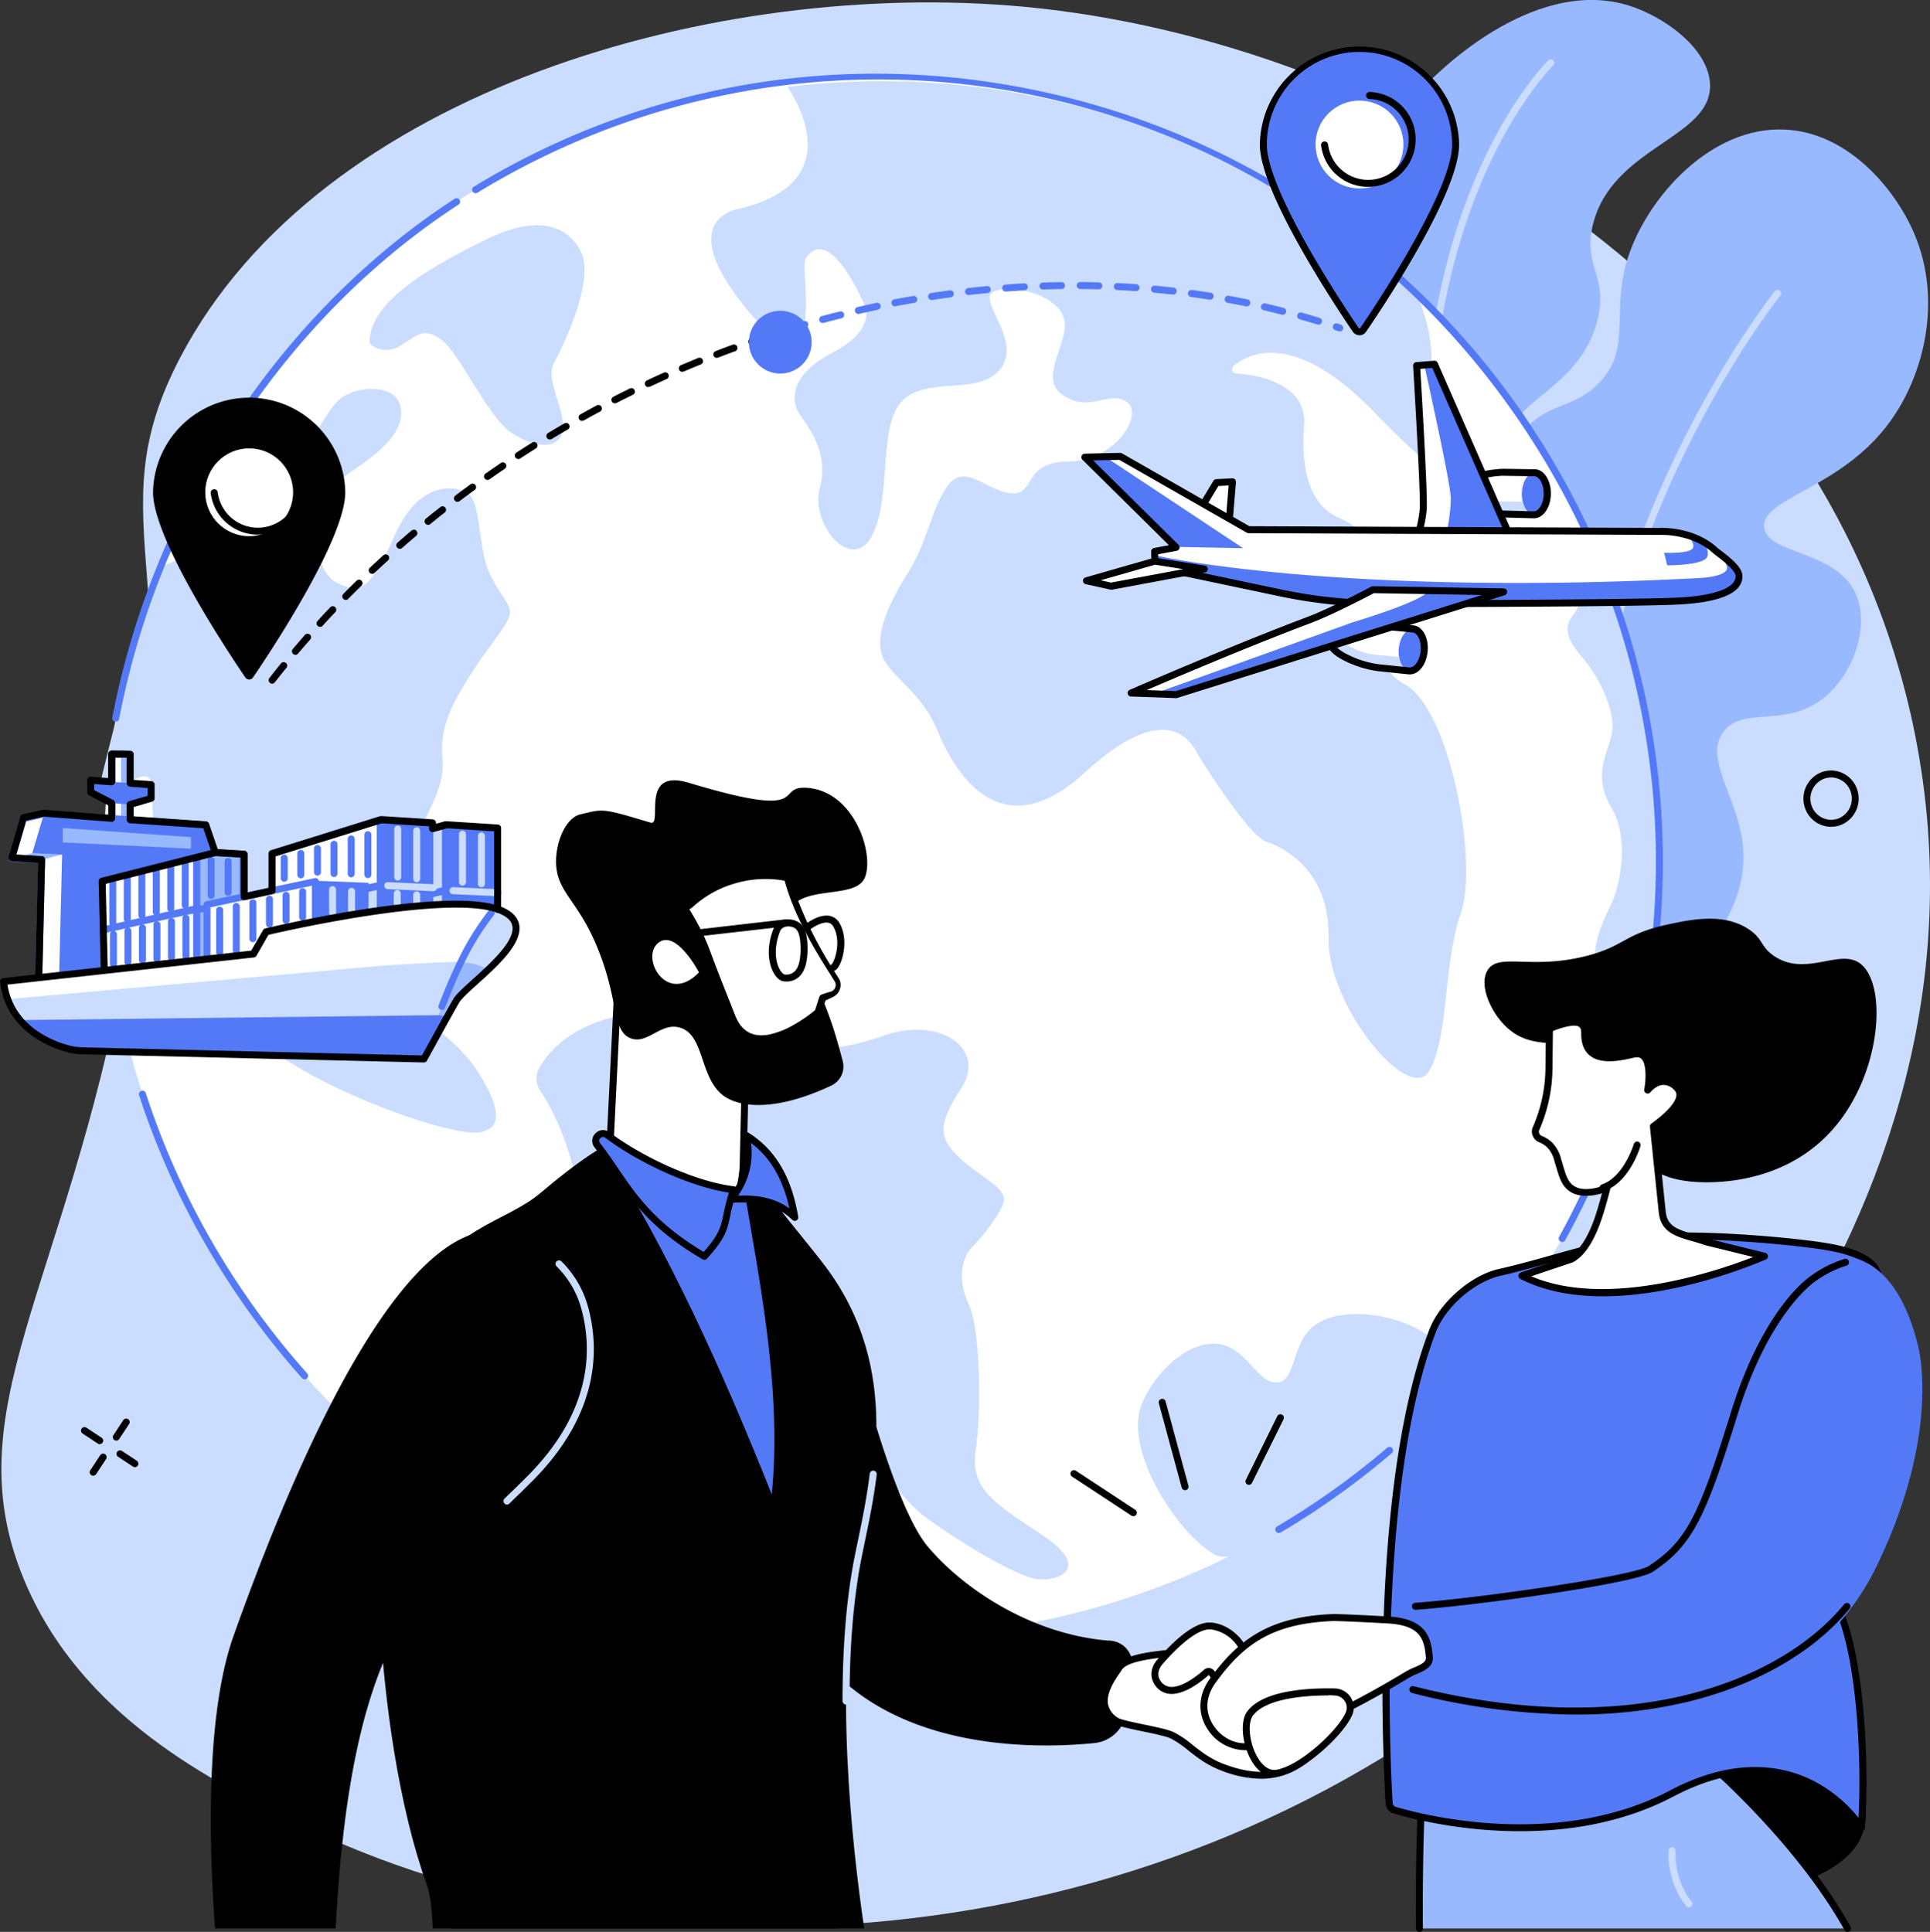 <svg xmlns="http://www.w3.org/2000/svg" viewBox="0 0 829.81 830.77"><rect x="0" y="0" width="829.81" height="830.77" fill="#333333" stroke="none"/><defs><style>.cls-1{fill:#caddff;}.cls-2{fill:#99b9ff;}.cls-3{fill:#fff;}.cls-4{fill:#5479f7;}</style></defs><g id="Layer_2" data-name="Layer 2"><g id="Illustration"><g id="Collaborative_logistics" data-name="Collaborative logistics"><path class="cls-1" d="M10.2,679c24.45,59.26,81.54,87.32,118,105.25C272.06,854.9,490.51,846.74,647.7,718c36.78-30.12,218.08-187.91,175.75-401.73C786,127.28,598.19,17.54,440,2.88,309-9.26,138,38.35,77.54,153.62c-38,72.48,7.71,95.53-23.31,259.8C27.39,555.6-19.71,606.48,10.2,679Z"/><path d="M50,619.49a1.53,1.53,0,0,1-.82-.24,1.5,1.5,0,0,1-.43-2.08L53,610.69a1.5,1.5,0,0,1,2.51,1.65l-4.28,6.48A1.47,1.47,0,0,1,50,619.49Z"/><path d="M40.06,634.58a1.46,1.46,0,0,1-.82-.25,1.51,1.51,0,0,1-.43-2.08l4.27-6.47a1.5,1.5,0,1,1,2.51,1.65l-4.27,6.48A1.52,1.52,0,0,1,40.06,634.58Z"/><path d="M42.87,621a1.49,1.49,0,0,1-.83-.25l-6.47-4.27a1.5,1.5,0,1,1,1.65-2.5l6.47,4.27a1.48,1.48,0,0,1,.43,2.07A1.5,1.5,0,0,1,42.87,621Z"/><path d="M58,630.91a1.46,1.46,0,0,1-.82-.25l-6.48-4.27a1.5,1.5,0,0,1,1.65-2.5l6.48,4.27a1.5,1.5,0,0,1-.83,2.75Z"/><path d="M787.3,355.54a11.88,11.88,0,0,1-10.9-7.24,12.21,12.21,0,0,1,6.09-15.94,11.58,11.58,0,0,1,9-.23,11.88,11.88,0,0,1,6.65,6.44,12.21,12.21,0,0,1-6.09,15.94A11.63,11.63,0,0,1,787.3,355.54Zm-3.58-20.44a9.19,9.19,0,0,0-4.56,12,8.88,8.88,0,0,0,5,4.83,8.66,8.66,0,0,0,6.72-.17,9.19,9.19,0,0,0,4.57-12,8.93,8.93,0,0,0-5-4.84A8.64,8.64,0,0,0,783.72,335.1Z"/><path class="cls-2" d="M696.21,442.3c-7.67-7-58.38-54.22-64.74-93.5-.88-5.47-2.25-14,1.49-23.13,7.48-18.33,25.65-15.56,32-29.37,8.36-18.22-18.75-32.83-19.69-72.94-.23-9.61-.58-24.59,8.93-36.94,10.61-13.79,22.58-10.11,33.79-22.24,14-15.12,4.1-30.31,12.31-54.48,8.64-25.45,35.41-55.21,66.68-54,27.26,1,47.6,25.15,55.93,44.45,12.3,28.52,4.52,60.7-10.24,81.1-21.2,29.32-55.71,32.78-54.13,45.6,1.48,11.94,31.46,9.45,39.61,29.12,5.7,13.74-1.27,33.4-13.32,43.57-16.7,14.1-35.66,3.65-44,15.36-8.74,12.28,8.06,29.45,8.77,52.24C750.21,385.9,740,411.21,696.21,442.3Z"/><path class="cls-1" d="M691.84,436.74a1.51,1.51,0,0,1-1.45-1.12c-9.8-38-12.07-78-6.75-118.81,4.26-32.64,13.35-65.9,27-98.86,23.27-56.1,52.19-92.39,52.48-92.75a1.5,1.5,0,1,1,2.34,1.88c-.29.36-29,36.37-52.09,92.11-21.29,51.36-42.07,130.48-20.09,215.68a1.51,1.51,0,0,1-1.08,1.83A1.64,1.64,0,0,1,691.84,436.74Z"/><path class="cls-2" d="M675.5,443.6c-82.2-82.93-93.21-128.75-85.52-156,2.3-8.12,8.91-24.12,7.84-47-1.37-29.71-14.31-42.16-21.83-64.36-14.72-43.44.68-96.34,27.65-129.34,18.83-23,59.42-56.11,96.61-44.53,15.73,4.89,35.09,19.08,35,34.73C735.1,59.5,693,63.44,684.88,96.58c-4.42,18.08,6.77,22.08,1.92,41.24-7.65,30.19-39,34.32-38.22,53.36.75,18.44,30.64,19.28,35,41.63,5,25.5-28.91,42.26-21.56,65.86,4.38,14.05,17.3,11,24.11,26.66,8.28,19.06-6.33,34-11.69,69.1C671.46,414.12,673.5,430.89,675.5,443.6Z"/><path class="cls-1" d="M670.44,435.32a1.49,1.49,0,0,1-1.35-.86A615.24,615.24,0,0,1,623,295.05c-8.47-41.84-12.08-82.5-10.42-117.57,2.53-53.9,16.79-92.18,28.31-114.81C653.42,38.09,665.19,26.44,665.68,26a1.5,1.5,0,0,1,2.1,2.15c-.12.11-12,11.87-24.28,36.07-11.35,22.34-25.41,60.16-27.92,113.44C611.94,255,633,350.51,671.8,433.18a1.51,1.51,0,0,1-.72,2A1.61,1.61,0,0,1,670.44,435.32Z"/><ellipse class="cls-3" cx="379.09" cy="368.48" rx="333.6" ry="335.86" transform="translate(-139.48 265.65) rotate(-32.97)"/><path class="cls-1" d="M158.88,146.81c0,2.45,7.08,5.94,13.87,1.53s9.46-7.75,17.1-2.17,20,33.24,29.85,39.8,20.38,7.84,22.15-.6-7.68-21.76-3.67-29.22,17.8-35.86,11.53-48-19.75-15.55-41.06-5S159.24,128.75,158.88,146.81Z"/><path class="cls-1" d="M232.12,458.8a9.46,9.46,0,0,0,.2,10.37c6.66,9.27,18.1,35.72,14.58,48.82-4.48,16.68,10.82,31.58,15.23,38.74,8.95,14.55,14.62,19.92,36.17,15.67s28.49-8.2,38.63,4.67,46.42,64.47,60.37,74.87S436.44,677.6,445.47,679s24.19-4.34,3.37-18.39-31.8-19.89-29.33-36.89,2-52.37-3-62.89-3-19.91,1.3-24.34,12.88-14.84,13.83-20.31S420,505.14,412.52,497.82s-10.78-12.46.61-29.57-8.78-31.58-33.65-22.75-45.19,6.63-49.69-5.85-20.86-.24-34.32,1.2-18.39-6.82-32.16-3.35C244.69,442.2,236,452.21,232.12,458.8Z"/><path class="cls-1" d="M575.18,222.44c-9.45-4.11-16.26-15.92-14.46-39.28,1.42-18.35-20-21.89-29.24-22.57a1.88,1.88,0,0,1-1-3.33c7.12-5.86,26.63-14.83,60.39,20,43.66,45.09,36.14,24.36,37.62,14.86S612.59,178,615.11,159.83c1.59-11.42-2.12-24.19-6.13-34A336.09,336.09,0,0,0,338.57,37.37c5.94,8.92,24.12,41.66-20.73,52.39,0,0-29.69,3.89,4.13,44.27s21.92-18.49,24.34-22.62,10.4-12.72,25.31,19.43c0,0,6,10.6-13.64,20.8S340.58,173.17,343.7,178s13.09,16.26,8.79,31.85S366.38,246.92,375,230.2s2.23-47.53,13.21-58.07,32.83-1.66,42-13.61-9.42-28.89-3.45-32.76,26.29,0,30.35,10.19-11.72,26.38.07,34.09,19.6-2.46,27.26,2.81-4.79,25.3-25,25.58-14,15-25,13.68-19.84-13.59-27.26-2.81-7.93,23.07-17.16,37.59-14.91,29.31-9.45,37.72,16.08,14.32,22.26,29.09,25.39,53.52,63.68,18.44,47.34-9.37,48.9-7,21.23,34,28.91,36.73,27.37,12.12,26.89,41.45,34.52,71.51,43.15,57.37,6-45.7,13.69-67.78-4.7-88.28-24.17-98.7-6.57-37.56-10.6-50.32S584.63,226.55,575.18,222.44Z"/><path class="cls-1" d="M43.48,335.14c6.74,9.84,21.66-10.29,21.86,4.09.59,43.37,11.2,58.37,29.31,90.38s96,58.63,110.33,57.44,7.17-15.82.14-26.66-20-20.89-34.4-29.38-19.57-16.48-21-22.83,4.95-12.93,13.28-11,23.31-1.36,27-8.32c4.54-8.55-8.24-22.19-9.06-28.94s10.71-19.11,9.31-33.6,5-25.13,12.94-37.57,16.46-21.21,16.11-25.84-8-11-10.81-22.16-2.32-26.86-8.41-29.39-20.28-3.87-30.39,18.9-14.49,25.6-25,20.29-14.35-34.45,7.54-48.65S174,178,171.29,172.44s-13.28-6.78-21.53-3.05-6.9,8.53-30.77,40.22c-15.93,21.15-38.1,29.46-49.32,33.86C61.67,262.26,48.15,315.62,43.48,335.14Z"/><path class="cls-1" d="M678.7,246.26c-4.84,1.79,2.85,11.59-1.56,17.14s-4.92,9.91,3.24,19.4,14.71,24.73,12.44,33.6-7.79,17.82,0,30.9,4,33-.24,41.82-10.79,22.46-3.74,33.34c4.55,7,10.17,16.08,16.26,21.91a336,336,0,0,0-10.86-185.78C688.63,252.32,681.47,245.23,678.7,246.26Z"/><path class="cls-4" d="M671.64,534.08a1.46,1.46,0,0,1-.72-.19,1.5,1.5,0,0,1-.59-2c59.74-108.14,54.91-240-12.63-344.1C558.56,34.9,359.85-11.19,205.34,82.81a1.5,1.5,0,1,1-1.55-2.56C278.52,34.78,366.85,20.63,452.52,40.4a336.73,336.73,0,0,1,207.7,145.72c68.14,105,73,238.07,12.74,347.18A1.51,1.51,0,0,1,671.64,534.08Z"/><path class="cls-4" d="M74.11,233.35a1.5,1.5,0,0,1-1.37-2.12c27-60.18,70.62-111.95,122.76-145.77A1.5,1.5,0,1,1,197.13,88c-51.66,33.51-94.86,84.83-121.66,144.49A1.49,1.49,0,0,1,74.11,233.35Z"/><path class="cls-4" d="M49.75,310.31a1.33,1.33,0,0,1-.28,0,1.49,1.49,0,0,1-1.19-1.76,349.24,349.24,0,0,1,24.46-77.29,1.5,1.5,0,0,1,2.73,1.23,346.44,346.44,0,0,0-24.25,76.63A1.49,1.49,0,0,1,49.75,310.31Z"/><path class="cls-1" d="M522.15,668.47c-15.88-9.08-39.47-45-31.14-65,5.65-13.55,20.16-27.32,33-25.5,12.6,1.79,16.69,17.61,25.5,16.5,7.76-1,5.69-16.37,15-24,14.59-12,52.21-2.58,57,13.5,1.62,5.43,2.51,14-3.17,20.54-20.85,23.92-45.52,46.59-73.52,59.25C538.78,666.53,527.47,671.52,522.15,668.47Z"/><path class="cls-4" d="M131,593.15a1.51,1.51,0,0,1-1.12-.5A343.55,343.55,0,0,1,98,550.85,340.07,340.07,0,0,1,59.81,471a1.5,1.5,0,0,1,2.86-.93,337.2,337.2,0,0,0,37.8,79.14,341.15,341.15,0,0,0,31.64,41.43,1.51,1.51,0,0,1-.12,2.12A1.54,1.54,0,0,1,131,593.15Z"/><path class="cls-4" d="M549.82,659.21a1.5,1.5,0,0,1-.76-2.79c4-2.38,8.06-4.87,12-7.43a332.21,332.21,0,0,0,35.37-26.42,1.5,1.5,0,0,1,2,2.28,338.37,338.37,0,0,1-35.7,26.66c-4,2.58-8,5.1-12.1,7.49A1.41,1.41,0,0,1,549.82,659.21Z"/><polygon class="cls-3" points="55.85 359.99 48.21 359.99 48.21 324.24 55.85 324.36 55.85 359.99"/><polygon class="cls-2" points="55.85 359.99 52.03 359.99 52.03 324.24 55.85 324.36 55.85 359.99"/><path class="cls-4" d="M55.85,361.49H48.21a1.5,1.5,0,0,1-1.5-1.5V324.24a1.49,1.49,0,0,1,.45-1.07,1.46,1.46,0,0,1,1.07-.43l7.65.12a1.5,1.5,0,0,1,1.47,1.5V360A1.5,1.5,0,0,1,55.85,361.49Zm-6.14-3h4.64V325.84l-4.64-.08Z"/><polygon class="cls-4" points="64.9 343.29 55.85 345.93 48.21 345.37 39.16 340.7 39.16 335.54 64.9 337.42 64.9 343.29"/><polygon class="cls-3" points="10.12 352.05 18.91 349.9 75.74 353.86 82.1 372.61 71.22 372.1 71.2 418.63 16.6 423.28 17.91 369.64 5.08 369.04 10.12 352.05"/><polygon class="cls-2" points="17.93 369.76 26.72 367.38 13.87 366.89 5.08 369.04 17.93 369.76"/><polygon class="cls-4" points="18.91 349.9 88.28 354.71 93.68 370.64 82.81 370.13 82.78 416.66 25.39 421.13 26.7 367.49 13.87 366.89 18.91 349.9"/><polygon class="cls-2" points="27.01 356.06 82.1 359.99 82.1 364.94 26.94 362.26 27.01 356.06"/><path class="cls-4" d="M16.6,424.78a1.52,1.52,0,0,1-1-.41,1.5,1.5,0,0,1-.47-1.13l1.28-52.17L5,370.54a1.54,1.54,0,0,1-1.15-.63,1.51,1.51,0,0,1-.22-1.3l5-17a1.48,1.48,0,0,1,1.08-1l8.79-2.15a1.41,1.41,0,0,1,.46,0l69.37,4.8a1.54,1.54,0,0,1,1.32,1l5.4,15.93a1.49,1.49,0,0,1-1.49,2l-9.31-.43,0,45a1.5,1.5,0,0,1-1.38,1.5L72.66,419a1.49,1.49,0,0,1-1.33,1.17l-54.61,4.65ZM7.06,367.63l10.92.51a1.5,1.5,0,0,1,1.43,1.54l-1.27,52,51.59-4.39a1.5,1.5,0,0,1,1.35-1.18l10.2-.8,0-45.14a1.48,1.48,0,0,1,.47-1.08,1.44,1.44,0,0,1,1.11-.41l8.67.4-4.37-12.9L19,351.42l-7.72,1.89Z"/><polygon class="cls-1" points="144.89 393 191.51 383.08 191.51 411.23 144.89 417.13 144.89 393"/><path class="cls-4" d="M144.89,418.63a1.53,1.53,0,0,1-1-.38,1.49,1.49,0,0,1-.51-1.12V393a1.49,1.49,0,0,1,1.19-1.46l46.62-9.92a1.5,1.5,0,0,1,1.81,1.46v28.15a1.5,1.5,0,0,1-1.31,1.49l-46.62,5.89Zm1.5-24.41v21.2L190,409.91v-25Z"/><polygon class="cls-4" points="191.51 382.79 191.51 411.29 214.33 411.51 214.33 383.68 191.51 382.79"/><polygon class="cls-1" points="144.89 369.28 191.51 354.65 191.51 382.8 144.89 393.41 144.89 369.28"/><path class="cls-4" d="M144.89,394.91a1.53,1.53,0,0,1-.93-.33,1.51,1.51,0,0,1-.57-1.17V369.28a1.51,1.51,0,0,1,1.06-1.43l46.61-14.63a1.51,1.51,0,0,1,1.95,1.43V382.8a1.51,1.51,0,0,1-1.17,1.47l-46.61,10.6A1.86,1.86,0,0,1,144.89,394.91Zm1.5-24.52v21.14L190,381.61V356.7Z"/><polygon class="cls-4" points="191.51 354.66 191.51 382.86 214.33 383.9 214.33 356.06 191.51 354.66"/><path class="cls-1" d="M214.33,385.4h-.07l-19.55-.89a1.5,1.5,0,0,1,.14-3l19.54.89a1.5,1.5,0,0,1-.06,3Z"/><path class="cls-1" d="M207,381.55a1.5,1.5,0,0,1-1.5-1.5v-20.6a1.5,1.5,0,0,1,3,0v20.6A1.5,1.5,0,0,1,207,381.55Z"/><path class="cls-1" d="M198.85,380.83a1.5,1.5,0,0,1-1.5-1.5V358.72a1.5,1.5,0,0,1,3,0v20.61A1.5,1.5,0,0,1,198.85,380.83Z"/><polygon class="cls-1" points="116.89 390.84 163.5 380.92 163.5 409.07 116.89 414.97 116.89 390.84"/><path class="cls-4" d="M116.89,416.47a1.54,1.54,0,0,1-1-.38,1.49,1.49,0,0,1-.5-1.12V390.84a1.49,1.49,0,0,1,1.18-1.46l46.62-9.92a1.49,1.49,0,0,1,1.81,1.46v28.15a1.5,1.5,0,0,1-1.31,1.49l-46.61,5.89Zm1.5-24.41v21.2L162,407.75v-25Z"/><polygon class="cls-4" points="163.5 380.63 163.5 409.13 186.32 409.35 186.32 381.52 163.5 380.63"/><path class="cls-1" d="M170.8,390.05a1.5,1.5,0,0,1-1.5-1.5v-4.33a1.5,1.5,0,0,1,3,0v4.33A1.5,1.5,0,0,1,170.8,390.05Z"/><path class="cls-1" d="M179.17,389.17a1.5,1.5,0,0,1-1.5-1.5v-2.86a1.5,1.5,0,0,1,3,0v2.86A1.5,1.5,0,0,1,179.17,389.17Z"/><polygon class="cls-3" points="116.89 367.13 163.5 352.5 163.5 380.64 116.89 391.25 116.89 367.13"/><path class="cls-4" d="M116.89,392.75a1.54,1.54,0,0,1-.94-.33,1.48,1.48,0,0,1-.56-1.17V367.12a1.5,1.5,0,0,1,1-1.43l46.61-14.63A1.51,1.51,0,0,1,165,352.5v28.14a1.51,1.51,0,0,1-1.16,1.47l-46.62,10.6A1.24,1.24,0,0,1,116.89,392.75Zm1.5-24.52v21.14L162,379.45V354.54Z"/><path class="cls-4" d="M122.21,379.18a1.5,1.5,0,0,1-1.5-1.5V369a1.5,1.5,0,0,1,3,0v8.66A1.5,1.5,0,0,1,122.21,379.18Z"/><path class="cls-4" d="M129.34,377.7a1.5,1.5,0,0,1-1.5-1.5V367a1.5,1.5,0,0,1,3,0v9.25A1.5,1.5,0,0,1,129.34,377.7Z"/><path class="cls-4" d="M136.48,376.53A1.5,1.5,0,0,1,135,375V364.89a1.5,1.5,0,0,1,3,0V375A1.5,1.5,0,0,1,136.48,376.53Z"/><path class="cls-4" d="M143.61,377.15a1.5,1.5,0,0,1-1.5-1.5V363.06a1.5,1.5,0,0,1,3,0v12.59A1.5,1.5,0,0,1,143.61,377.15Z"/><path class="cls-4" d="M151,377.26a1.5,1.5,0,0,1-1.5-1.5v-15a1.5,1.5,0,0,1,3,0v15A1.5,1.5,0,0,1,151,377.26Z"/><path class="cls-4" d="M158.17,377.6a1.5,1.5,0,0,1-1.5-1.5V358.92a1.5,1.5,0,0,1,3,0V376.1A1.5,1.5,0,0,1,158.17,377.6Z"/><polygon class="cls-4" points="163.5 352.5 163.5 380.7 186.32 381.74 186.32 353.9 163.5 352.5"/><path class="cls-1" d="M186.32,383.24h-.07l-19.6-.89a1.51,1.51,0,0,1-1.43-1.57,1.49,1.49,0,0,1,1.57-1.43l19.6.89a1.5,1.5,0,0,1-.07,3Z"/><path class="cls-1" d="M179.17,379.37a1.5,1.5,0,0,1-1.5-1.5V357.26a1.5,1.5,0,0,1,3,0v20.61A1.5,1.5,0,0,1,179.17,379.37Z"/><path class="cls-1" d="M171,378.64a1.5,1.5,0,0,1-1.5-1.5V356.53a1.5,1.5,0,0,1,3,0v20.61A1.5,1.5,0,0,1,171,378.64Z"/><polygon class="cls-3" points="43.91 399.62 84.62 390.95 84.62 415.54 43.91 420.69 43.91 399.62"/><path class="cls-4" d="M43.91,422.19a1.51,1.51,0,0,1-1-.38,1.49,1.49,0,0,1-.51-1.12V399.62a1.51,1.51,0,0,1,1.19-1.47l40.71-8.66A1.49,1.49,0,0,1,86.12,391v24.59A1.49,1.49,0,0,1,84.81,417L44.1,422.17Zm1.5-21.36V419l37.71-4.77v-21.4Z"/><path class="cls-4" d="M48.78,416.14a1.5,1.5,0,0,1-1.5-1.5V401.77a1.5,1.5,0,0,1,3,0v12.87A1.5,1.5,0,0,1,48.78,416.14Z"/><path class="cls-4" d="M55,415.16a1.5,1.5,0,0,1-1.5-1.5V400.35a1.5,1.5,0,0,1,3,0v13.31A1.5,1.5,0,0,1,55,415.16Z"/><path class="cls-4" d="M61.24,414.3a1.5,1.5,0,0,1-1.5-1.5V399a1.5,1.5,0,0,1,3,0v13.8A1.5,1.5,0,0,1,61.24,414.3Z"/><path class="cls-4" d="M67.47,413.78a1.5,1.5,0,0,1-1.5-1.5V397.62a1.5,1.5,0,0,1,3,0v14.66A1.5,1.5,0,0,1,67.47,413.78Z"/><path class="cls-4" d="M73.71,413.19a1.5,1.5,0,0,1-1.5-1.5V396.24a1.5,1.5,0,0,1,3,0v15.45A1.5,1.5,0,0,1,73.71,413.19Z"/><path class="cls-4" d="M79.93,412.6a1.5,1.5,0,0,1-1.5-1.5V394.85a1.5,1.5,0,0,1,3,0V411.1A1.5,1.5,0,0,1,79.93,412.6Z"/><polygon class="cls-2" points="84.62 390.66 84.62 415.59 104.55 415.78 104.55 391.18 84.62 390.66"/><path class="cls-4" d="M104.55,417.28h0l-19.93-.19a1.51,1.51,0,0,1-1.49-1.5V390.66a1.52,1.52,0,0,1,.46-1.08,1.5,1.5,0,0,1,1.08-.42l19.93.52a1.5,1.5,0,0,1,1.46,1.5v24.6a1.49,1.49,0,0,1-1.5,1.5ZM86.12,414.1l16.93.17V392.64l-16.93-.44Z"/><polygon class="cls-3" points="43.91 378.9 84.62 366.13 84.62 390.71 43.91 399.97 43.91 378.9"/><path class="cls-4" d="M43.91,401.47a1.48,1.48,0,0,1-.94-.33,1.5,1.5,0,0,1-.56-1.17V378.9a1.51,1.51,0,0,1,1.05-1.43l40.72-12.78a1.5,1.5,0,0,1,1.94,1.43v24.59A1.49,1.49,0,0,1,85,392.17l-40.72,9.26A1.24,1.24,0,0,1,43.91,401.47ZM45.41,380v18.09l37.71-8.58V368.17Z"/><path class="cls-4" d="M48.49,398.24a1.5,1.5,0,0,1-1.5-1.5V379.68a1.5,1.5,0,0,1,3,0v17.06A1.5,1.5,0,0,1,48.49,398.24Z"/><path class="cls-4" d="M54.72,396.69a1.5,1.5,0,0,1-1.5-1.5V377.88a1.5,1.5,0,0,1,3,0v17.31A1.5,1.5,0,0,1,54.72,396.69Z"/><path class="cls-4" d="M61,395.16a1.5,1.5,0,0,1-1.5-1.5V376.07a1.5,1.5,0,0,1,3,0v17.59A1.5,1.5,0,0,1,61,395.16Z"/><path class="cls-4" d="M67.18,393.65a1.5,1.5,0,0,1-1.5-1.5V374.47a1.5,1.5,0,0,1,3,0v17.68A1.5,1.5,0,0,1,67.18,393.65Z"/><path class="cls-4" d="M73.41,392.2a1.5,1.5,0,0,1-1.5-1.5V372.45a1.5,1.5,0,0,1,3,0V390.7A1.5,1.5,0,0,1,73.41,392.2Z"/><path class="cls-4" d="M79.64,390.7a1.5,1.5,0,0,1-1.5-1.5V370.86a1.5,1.5,0,0,1,3,0V389.2A1.5,1.5,0,0,1,79.64,390.7Z"/><polygon class="cls-2" points="84.62 366.13 84.62 390.76 104.55 391.67 104.55 367.36 84.62 366.13"/><path class="cls-4" d="M104.55,393.17h-.07l-19.92-.9a1.51,1.51,0,0,1-1.44-1.5V366.13a1.53,1.53,0,0,1,.48-1.1,1.47,1.47,0,0,1,1.12-.4l19.92,1.23a1.5,1.5,0,0,1,1.41,1.5v24.31a1.5,1.5,0,0,1-1.5,1.5Zm-18.43-3.84,16.93.77V368.77l-16.93-1Z"/><path class="cls-4" d="M90.79,386.54a1.5,1.5,0,0,1-1.5-1.5V370a1.5,1.5,0,0,1,3,0V385A1.5,1.5,0,0,1,90.79,386.54Z"/><path class="cls-4" d="M98.08,385.26a1.5,1.5,0,0,1-1.5-1.5V370.42a1.5,1.5,0,0,1,3,0v13.34A1.5,1.5,0,0,1,98.08,385.26Z"/><polygon class="cls-3" points="89.03 388.96 135.65 379.04 135.65 407.18 89.03 413.08 89.03 388.96"/><path class="cls-4" d="M89,414.58a1.48,1.48,0,0,1-1-.38,1.49,1.49,0,0,1-.51-1.12V389a1.51,1.51,0,0,1,1.19-1.47l46.62-9.92a1.5,1.5,0,0,1,1.81,1.47v28.14a1.49,1.49,0,0,1-1.31,1.49l-46.62,5.9Zm1.5-24.41v21.21l43.62-5.52v-25Z"/><path class="cls-4" d="M94.45,411a1.5,1.5,0,0,1-1.5-1.5V391.37a1.5,1.5,0,0,1,3,0v18.11A1.5,1.5,0,0,1,94.45,411Z"/><path class="cls-4" d="M101.58,410.29a1.5,1.5,0,0,1-1.5-1.5v-19a1.5,1.5,0,0,1,3,0v19A1.5,1.5,0,0,1,101.58,410.29Z"/><path class="cls-4" d="M108.72,405.17a1.5,1.5,0,0,1-1.5-1.5V388.21a1.5,1.5,0,0,1,3,0v15.46A1.5,1.5,0,0,1,108.72,405.17Z"/><path class="cls-4" d="M115.85,398.86a1.5,1.5,0,0,1-1.5-1.5V386.63a1.5,1.5,0,0,1,3,0v10.73A1.5,1.5,0,0,1,115.85,398.86Z"/><path class="cls-4" d="M123,397.26a1.5,1.5,0,0,1-1.5-1.5V385a1.5,1.5,0,0,1,3,0v10.72A1.5,1.5,0,0,1,123,397.26Z"/><path class="cls-4" d="M130.11,395.92a1.5,1.5,0,0,1-1.5-1.5v-11a1.5,1.5,0,1,1,3,0v11A1.5,1.5,0,0,1,130.11,395.92Z"/><polygon class="cls-4" points="135.65 378.74 135.65 407.24 158.47 407.46 158.47 379.63 135.65 378.74"/><path class="cls-1" d="M151.15,393a1.5,1.5,0,0,1-1.5-1.5v-8.2a1.5,1.5,0,0,1,3,0v8.2A1.5,1.5,0,0,1,151.15,393Z"/><path class="cls-1" d="M143,393.93a1.5,1.5,0,0,1-1.5-1.5v-9.88a1.5,1.5,0,0,1,3,0v9.88A1.5,1.5,0,0,1,143,393.93Z"/><path class="cls-1" d="M1.5,422.1,109,410.21l5.49-9.51s80.46-19.15,101.8-8.83c19.14,9.25-16,31.44-20.11,38.58s-13.84,24.94-13.84,24.94l-146.57-3.5a28.59,28.59,0,0,1-7.62-1.21C19.9,448.22,3.68,441,1.5,422.1Z"/><path class="cls-3" d="M216.25,391.87c-21.34-10.32-101.8,8.83-101.8,8.83L109,410.21,1.5,422.1a32.75,32.75,0,0,0,1.78,7.55l160.46-14.33s30.09-2.05,34.43-1.63c10.61,1,11.28,3.75,11.28,3.75C219,408.41,228.17,397.63,216.25,391.87Z"/><path class="cls-2" d="M216.25,391.87a21.06,21.06,0,0,0-3.27-1.23c-.38-.11-8.24,9.82-13.85,21.1-7.87,15.8-14.42,35.38-17.12,43.64h.29s9.76-17.81,13.84-24.94S235.39,401.12,216.25,391.87Z"/><path class="cls-1" d="M216.25,391.87a21.06,21.06,0,0,0-3.27-1.23c-.38-.11-8.24,9.82-13.85,21.1l-1,1.95c10.61,1,11.28,3.75,11.28,3.75C219,408.41,228.17,397.63,216.25,391.87Z"/><path class="cls-4" d="M188.57,436.55l-180,2.11c6,7,14.35,10.47,19.52,12a28.59,28.59,0,0,0,7.62,1.21l146.57,3.5s5.58-10.17,10.06-18.22Z"/><path class="cls-4" d="M190,434.31a1.47,1.47,0,0,1-.54-.1,1.5,1.5,0,0,1-.86-1.94c3.12-8.08,6.21-15.21,9.19-21.2A120.78,120.78,0,0,1,210,391.66a1.5,1.5,0,1,1,2.35,1.86,117,117,0,0,0-11.92,18.89c-2.94,5.9-6,12.95-9.08,20.94A1.5,1.5,0,0,1,190,434.31Z"/><path d="M182.3,456.89h0L35.7,453.39a30.12,30.12,0,0,1-8-1.27c-7.54-2.26-25.34-9.7-27.67-29.85a1.5,1.5,0,0,1,.32-1.11,1.49,1.49,0,0,1,1-.55L108,408.8l5.11-8.85a1.52,1.52,0,0,1,.95-.71c3.31-.79,81.23-19.16,102.8-8.72,3.82,1.84,6,4.36,6.43,7.47,1.14,8-9.46,17.55-18,25.24-3.57,3.23-6.95,6.28-7.91,8-4,7-13.73,24.74-13.82,24.92A1.51,1.51,0,0,1,182.3,456.89ZM3.2,423.42c2.68,16.62,16.92,23.3,25.34,25.83a27.56,27.56,0,0,0,7.23,1.14l145.66,3.48c1.94-3.55,9.87-18,13.41-24.17,1.2-2.1,4.42-5,8.5-8.69,7.57-6.84,17.93-16.2,17-22.59-.3-2.1-1.86-3.8-4.76-5.2-19.64-9.5-92.62,7-100.17,8.79L110.26,411a1.5,1.5,0,0,1-1.13.74Z"/><path d="M16.66,421.87a1.51,1.51,0,0,1-1.49-1.31,2.26,2.26,0,0,1,0-.26c0-1.12,1-41.08,1.21-49.24L5,370.33a1.52,1.52,0,0,1-1.13-.64,1.49,1.49,0,0,1-.21-1.28l5-17a1.48,1.48,0,0,1,1.14-1.26l8.74-1.94a1.56,1.56,0,0,1,.43,0l27.58,2.12v-4L38.29,342a1.5,1.5,0,0,1-.81-1.33v-5.17a1.47,1.47,0,0,1,.48-1.09,1.45,1.45,0,0,1,1.13-.4l7.39.54V324.24a1.49,1.49,0,0,1,.45-1.07,1.43,1.43,0,0,1,1.07-.43l3.61.06a1.4,1.4,0,0,1,.41-.06l4,.12a1.51,1.51,0,0,1,1.46,1.5v11l7.61.56a1.5,1.5,0,0,1,1.39,1.49v5.87a1.5,1.5,0,0,1-1.08,1.44l-7.92,2.32v4l31.07,2.15a1.53,1.53,0,0,1,1.32,1l3.75,10.94,11.45.7a1.5,1.5,0,0,1,1.41,1.5v16.43l9-2v-14.7a1.51,1.51,0,0,1,1-1.43l47-14.63a1.75,1.75,0,0,1,.56-.06l22,1.41a1.5,1.5,0,0,1,1.41,1.5v.41l4.11-1.11a1.4,1.4,0,0,1,.5,0l22,1.41a1.5,1.5,0,0,1,1.41,1.49v29c0,2,0,4,0,5.94a1.5,1.5,0,1,1-3,.08c-.05-2,0-4,0-6V357.47l-19.65-1.26-.67,0-5.79,1.57a1.51,1.51,0,0,1-1.3-.25,1.53,1.53,0,0,1-.59-1.2v-1l-19.65-1.26c-.22,0-.44,0-.65-.05l-45.7,14.23V383a1.5,1.5,0,0,1-1.18,1.46l-12,2.63a1.5,1.5,0,0,1-1.82-1.47V368.77l-11-.67a1.51,1.51,0,0,1-1.33-1l-3.75-10.95L55.88,354a1.5,1.5,0,0,1-1.4-1.5v-6.53a1.5,1.5,0,0,1,1.08-1.44l7.92-2.32v-3.35l-7.61-.57a1.5,1.5,0,0,1-1.39-1.49V325.82l-2.15-.07a1.22,1.22,0,0,1-.37.05l-2.48,0V336.2a1.53,1.53,0,0,1-.48,1.1,1.47,1.47,0,0,1-1.13.39l-7.39-.54v2.63L48.67,344a1.5,1.5,0,0,1,.81,1.33v6.57a1.49,1.49,0,0,1-1.62,1.49l-29-2.22-7.62,1.69L7,367.45l11,.71a1.5,1.5,0,0,1,1.4,1.53l-1.19,48.54c-.07,3-.08,3.47-1.36,3.63Z"/><path d="M44.81,418a1.5,1.5,0,0,1-1.5-1.46l-.9-37.57a1.49,1.49,0,0,1,1.13-1.49l48.61-12.3a1.5,1.5,0,1,1,.74,2.9l-47.45,12,.87,36.37A1.5,1.5,0,0,1,44.85,418Z"/><path class="cls-3" d="M659.84,203.3h.09l-13.64-.21c-6.35-.1-21.26,3.71-21.34,8.65s14.72,9.2,21.06,9.29l13.47.36c3.12,0,5.71-4,5.79-9S662.92,203.42,659.84,203.3Z"/><path class="cls-4" d="M654.32,212.26c-.07,5,2.32,9.08,5.34,9.13s5.53-4,5.61-9-2.32-9.09-5.34-9.13S654.39,207.27,654.32,212.26Z"/><path class="cls-1" d="M654.69,215.75l-10.86-.17c-4.32-.06-12-2.58-17.56-6.35a3.66,3.66,0,0,0-1.32,2.51c-.08,4.93,14.72,9.2,21.06,9.29l12.67.2C656.84,220.65,655.35,218.55,654.69,215.75Z"/><path d="M659.54,222.89h-.08L646,222.53c-5.63-.08-22.62-4.06-22.52-10.81,0-2.94,3.18-5.5,9.33-7.61a45.42,45.42,0,0,1,13.53-2.52l11.53.18c.71,0,1.3,0,1.77,0a1.94,1.94,0,0,1,.33,0h0c3.92.19,6.91,4.86,6.83,10.65S663.51,222.89,659.54,222.89ZM646,204.59a43,43,0,0,0-12.27,2.35c-5,1.73-7.29,3.67-7.31,4.82-.05,3.15,12.45,7.67,19.59,7.77l13.46.36h0c2,0,4.17-3.06,4.24-7.49s-2-7.52-4-7.6h-.07l-13.45-.2Z"/><path class="cls-3" d="M650.76,234.15l-34-77.52-7.68.6s3.32,54.37,2.87,61.45-4.2,18.79-4.2,18.79Z"/><path class="cls-4" d="M649.3,230.81l-32.56-74.18-4.36.34c2.78,12.54,11.2,50.88,11.37,56.8.21,7.09-2.44,19.1-2.44,19.1Z"/><path d="M607.73,239a1.5,1.5,0,0,1-1.42-2c0-.11,3.69-11.62,4.12-18.43s-2.83-60.72-2.86-61.26a1.5,1.5,0,0,1,1.38-1.59l7.67-.6a1.5,1.5,0,0,1,1.49.89l34,77.52a1.5,1.5,0,0,1-.08,1.38,1.53,1.53,0,0,1-1.17.72l-43,3.32Zm2.92-80.36c.54,8.92,3.19,53.64,2.78,60.16-.35,5.42-2.51,13.29-3.62,17l38.73-3L615.79,158.2Z"/><path class="cls-3" d="M595.38,260.13a218.92,218.92,0,0,1-45.08-4.7L496.11,244l-.17-7.29,8.71-1.63-39.41-39,16.54-.39,55.15,32.61L713.3,228c.12,0,16.12-.9,26.14,9.88,1.21.74,9.39,5.94,8.82,10-.94,6.57-9.6,10.19-26.47,11.08-15.88.84-85.76,1.09-126,1.17ZM497.09,243.2l53.42,11.25a218.27,218.27,0,0,0,44.87,4.68h.41c40.23-.08,110.09-.33,126-1.17,24.25-1.28,25.21-8,25.53-10.22.41-2.92-5.93-7.5-8.41-9l-.11-.08c-9.69-10.48-25.27-9.62-25.42-9.61l-176.67.32-55.15-32.6-13.89.32,39.09,38.65L497,237.55Z"/><polygon class="cls-3" points="506.8 234.41 522.98 207.55 529.91 207.2 527.8 232.86 506.8 234.41"/><path d="M506.8,235.91a1.49,1.49,0,0,1-1.28-2.27l16.18-26.86a1.51,1.51,0,0,1,1.21-.73l6.92-.35a1.5,1.5,0,0,1,1.57,1.62L529.29,233a1.49,1.49,0,0,1-1.38,1.37l-21,1.56ZM523.86,209,509.58,232.7l16.83-1.24,1.86-22.68Z"/><path class="cls-3" d="M607.59,270.47h.08l-13.58-1.24c-6.32-.58-21.48,2.09-21.93,7s14,10.29,20.3,10.86l13.4,1.37c3.11.29,6-3.52,6.45-8.49S610.65,270.82,607.59,270.47Z"/><ellipse class="cls-4" cx="606.86" cy="279.48" rx="9.05" ry="5.47" transform="translate(273.61 858.56) rotate(-84.81)"/><path class="cls-1" d="M601.51,282.49l-10.82-1c-4.3-.39-11.81-3.49-17-7.66a3.64,3.64,0,0,0-1.5,2.4c-.45,4.92,14,10.29,20.3,10.86l12.61,1.15C603.28,287.54,602,285.33,601.51,282.49Z"/><path d="M606.19,290l-.47,0L592.3,288.6a46,46,0,0,1-13.17-3.94c-5.88-2.75-8.73-5.63-8.47-8.55.62-6.74,17.94-8.89,23.56-8.37l11.49,1c.71.07,1.29.12,1.76.19a1.34,1.34,0,0,1,.2,0h.14c3.89.49,6.52,5.37,6,11.13S610,290,606.19,290Zm-14.26-19.35c-7.28,0-18,2.88-18.28,5.74-.1,1.15,1.94,3.31,6.75,5.56a42.52,42.52,0,0,0,12.19,3.67L606,287c2,.18,4.41-2.71,4.81-7.14s-1.43-7.66-3.4-7.88h-.07L594,270.72C593.32,270.67,592.64,270.64,591.93,270.64Z"/><path class="cls-3" d="M536.81,227.78l176.49.75s14.49-.93,24.47,8.41c1,.9,10,6.76,10,10.87,0,3.95-4,9.49-26,10.65-16.09.85-88.33,1.09-126,1.17a219,219,0,0,1-45.38-4.69L496.6,243.61l-.15-6.48,9.23-1.72L466.43,196.6l15.22-.35Z"/><polygon class="cls-4" points="475.14 196.4 466.43 196.6 505.86 235.19 534.49 235.75 475.14 196.4"/><path class="cls-4" d="M742.57,244.07c.2,1.71-2.42,4-12.27,4.52-126.58,6.63-206.56-4-233.81-9.77l.11,4.79,53.81,11.33a219,219,0,0,0,45.38,4.69c37.65-.08,109.89-.32,126-1.17,22-1.16,26-6.7,26-10.65,0-4.11-9-10-10-10.87C737.77,236.94,742.17,240.77,742.57,244.07Z"/><path class="cls-4" d="M731.74,232.79a48.19,48.19,0,0,0-6.28-2.67c2.32,2.47,3.23,4.74,2.17,5.87-2.07,2.22-12.15,1.71-12.15,1.71l1.35,5.42c9-.12,16.69-1.23,17.32-4C734.72,236.66,733.51,234.68,731.74,232.79Z"/><path d="M595.38,261.13a220.09,220.09,0,0,1-45.28-4.72l-53.8-11.34a1.49,1.49,0,0,1-1.2-1.43l-.15-6.47a1.51,1.51,0,0,1,1.23-1.51l6.41-1.2-37.22-36.79a1.51,1.51,0,0,1,1-2.57l15.22-.35a1.53,1.53,0,0,1,.78.19l54.82,31.35,176,.74c1.15-.07,15.41-.66,25.54,8.82.11.1.59.46,1,.77,4.91,3.66,9.46,7.55,9.45,11.2,0,7.09-9.24,11.18-27.41,12.14-15.91.84-85.81,1.09-126.06,1.17Zm-97.3-18.75,52.64,11.09a216.93,216.93,0,0,0,44.66,4.66h.4c40.22-.08,110.06-.33,125.91-1.17,15.61-.82,24.56-4.16,24.57-9.15,0-1.75-2.77-4.71-8.24-8.78-.7-.53-1-.79-1.27-1-9.4-8.8-23.22-8-23.36-8h-.1l-176.49-.75a1.53,1.53,0,0,1-.73-.19l-54.81-31.33L470,198l36.74,36.32a1.5,1.5,0,0,1-.78,2.54l-8,1.49Z"/><polygon class="cls-3" points="467.14 249.71 477.65 252.04 517.59 244.6 496.55 241.27 467.14 249.71"/><path d="M477.65,253.54a1.17,1.17,0,0,1-.32,0l-10.51-2.33a1.5,1.5,0,0,1-.09-2.91l29.41-8.43a1.54,1.54,0,0,1,.64,0l21,3.33a1.5,1.5,0,0,1,0,3l-39.93,7.43A1.27,1.27,0,0,1,477.65,253.54Zm-4.42-4,4.45,1,31.07-5.79-12.11-1.91Z"/><path class="cls-3" d="M646.46,254.53,505.65,298.71l-19.53-1s67.3-26.79,76-30.87c12.75-5.94,28.11-13.29,28.11-13.29Z"/><path class="cls-4" d="M581.45,267.65,497.06,298l9.14.56,140.26-44-32.17-.5C611,258.92,581.45,267.65,581.45,267.65Z"/><path d="M505.65,300.21h0l-19.38-.7a1.5,1.5,0,0,1-.54-2.87c.44-.19,44.54-19.38,75.95-31.17,11-4.14,27.75-13.13,27.92-13.22a1.47,1.47,0,0,1,.74-.17l56.19.95a1.5,1.5,0,0,1,.42,2.93L506.1,300.15A1.68,1.68,0,0,1,505.65,300.21ZM493,296.75l12.48.46,131.72-41.34-46.54-.79c-2.48,1.32-17.63,9.33-28,13.2C538.29,277.43,506.2,291.07,493,296.75Z"/><path d="M148.45,211.7c0,20.09-32,68.37-39.69,79.65a2,2,0,0,1-3.27,0C100,283.26,82,256.23,72.26,234.15c-3.87-8.76-6.46-16.74-6.46-22.45a41.33,41.33,0,0,1,82.65,0Z"/><circle class="cls-3" cx="107.13" cy="211.7" r="18.89"/><path d="M110.81,229.91A20.39,20.39,0,0,1,90.6,212.07a1.5,1.5,0,1,1,3-.37,17.4,17.4,0,1,0,17.85-19.56,1.5,1.5,0,0,1,.1-3,20.39,20.39,0,0,1-.71,40.77Z"/><path class="cls-4" d="M625.83,62.14c0,20.09-32,68.37-39.69,79.64a2,2,0,0,1-3.27,0c-5.5-8.08-23.46-35.11-33.23-57.19-3.87-8.76-6.46-16.74-6.46-22.45a41.33,41.33,0,0,1,82.65,0Z"/><path d="M584.51,144.15a3.48,3.48,0,0,1-2.88-1.52c-5.34-7.86-23.53-35.21-33.36-57.44-4.37-9.88-6.59-17.63-6.59-23a42.83,42.83,0,0,1,85.65,0c0,20.19-30.58,66.71-40,80.49a3.48,3.48,0,0,1-2.87,1.52Zm0-121.83a39.88,39.88,0,0,0-39.83,39.82c0,5,2.13,12.35,6.33,21.84,9.73,22,27.79,49.16,33.1,57a.48.48,0,0,0,.79,0c6.59-9.68,39.43-59,39.43-78.8A39.87,39.87,0,0,0,584.51,22.32Z"/><circle class="cls-3" cx="584.51" cy="62.14" r="18.89" transform="translate(127.26 431.51) rotate(-45)"/><path d="M588.19,80.35A20.39,20.39,0,0,1,568,62.51a1.5,1.5,0,1,1,3-.38A17.39,17.39,0,1,0,588.8,42.57,1.5,1.5,0,0,1,587.35,41a1.52,1.52,0,0,1,1.55-1.45,20.39,20.39,0,0,1-.71,40.77Z"/><path class="cls-4" d="M338.33,143.32a1.5,1.5,0,0,1-.44-2.93c2.55-.79,5.14-1.56,7.7-2.3a1.5,1.5,0,0,1,.83,2.89c-2.54.73-5.11,1.49-7.64,2.27A1.41,1.41,0,0,1,338.33,143.32ZM576,142.54a1.55,1.55,0,0,1-.47-.08l-1.46-.49a1.5,1.5,0,0,1,.94-2.85l1.47.49a1.5,1.5,0,0,1-.48,2.93Zm-9.08-2.92a1.31,1.31,0,0,1-.44-.07c-2.53-.77-5.1-1.52-7.65-2.23a1.5,1.5,0,1,1,.81-2.89c2.57.72,5.16,1.48,7.71,2.26a1.5,1.5,0,0,1-.43,2.93Zm-213.21-.73a1.5,1.5,0,0,1-.39-2.95c2.57-.69,5.18-1.37,7.77-2a1.5,1.5,0,1,1,.73,2.91c-2.57.64-5.17,1.31-7.72,2A1.74,1.74,0,0,1,353.71,138.89Zm197.8-3.58a1.55,1.55,0,0,1-.37,0c-2.56-.65-5.17-1.28-7.74-1.88a1.5,1.5,0,1,1,.67-2.92c2.6.6,5.23,1.23,7.81,1.89a1.5,1.5,0,0,1-.37,2.95ZM369.23,135a1.5,1.5,0,0,1-.33-3c2.59-.6,5.23-1.18,7.84-1.73a1.5,1.5,0,1,1,.61,2.93c-2.58.55-5.2,1.12-7.78,1.72A2,2,0,0,1,369.23,135Zm166.69-3.29-.31,0c-2.58-.53-5.21-1-7.81-1.52a1.5,1.5,0,1,1,.53-3c2.63.48,5.29,1,7.89,1.53a1.5,1.5,0,0,1-.3,3Zm-151,0a1.5,1.5,0,0,1-.28-3c2.62-.5,5.28-1,7.9-1.43a1.5,1.5,0,1,1,.51,2.95c-2.6.45-5.24.93-7.84,1.43A1.43,1.43,0,0,1,384.88,131.72ZM400.65,129a1.5,1.5,0,0,1-.22-3c2.64-.4,5.31-.78,7.95-1.14a1.5,1.5,0,0,1,.39,3c-2.61.35-5.27.73-7.89,1.13Zm119.53-.14-.24,0c-2.61-.41-5.26-.81-7.88-1.16a1.5,1.5,0,0,1,.41-3c2.64.36,5.31.76,7.95,1.18a1.5,1.5,0,0,1-.24,3Zm-103.67-2a1.5,1.5,0,0,1-.17-3c2.66-.3,5.34-.58,8-.83a1.5,1.5,0,0,1,.28,3c-2.63.25-5.3.52-7.93.82Zm87.82-.19h-.17c-2.63-.3-5.29-.57-7.93-.82a1.5,1.5,0,1,1,.28-3c2.65.24,5.34.52,8,.82a1.5,1.5,0,0,1-.17,3Zm-71.89-1.3a1.5,1.5,0,0,1-.11-3c2.66-.2,5.36-.37,8-.51a1.5,1.5,0,0,1,.17,3c-2.64.14-5.32.32-8,.51Zm56-.17h-.11c-2.63-.19-5.31-.34-8-.47a1.51,1.51,0,0,1-1.43-1.58,1.49,1.49,0,0,1,1.57-1.42c2.67.13,5.37.29,8,.48a1.5,1.5,0,0,1-.1,3Zm-40-.7a1.5,1.5,0,0,1-.05-3c2.67-.09,5.37-.15,8-.19h0a1.5,1.5,0,0,1,0,3c-2.64,0-5.32.1-8,.19Zm24-.08h0c-2.64-.07-5.32-.12-8-.14a1.5,1.5,0,0,1,0-3h0c2.67,0,5.37.07,8,.14a1.5,1.5,0,0,1,0,3Z"/><path d="M117,294a1.51,1.51,0,0,1-1.19-2.42c1.65-2.12,3.33-4.23,5-6.29a1.51,1.51,0,0,1,2.11-.22,1.49,1.49,0,0,1,.22,2.11c-1.65,2-3.32,4.14-5,6.24A1.49,1.49,0,0,1,117,294Zm10.06-12.43a1.51,1.51,0,0,1-1-.35,1.5,1.5,0,0,1-.18-2.12c1.71-2,3.47-4.08,5.23-6.08a1.5,1.5,0,1,1,2.26,2c-1.75,2-3.5,4-5.2,6A1.51,1.51,0,0,1,127.09,281.6Zm10.55-12a1.51,1.51,0,0,1-1-.39,1.49,1.49,0,0,1-.1-2.12c1.8-2,3.64-4,5.46-5.88a1.5,1.5,0,1,1,2.18,2.06c-1.81,1.91-3.63,3.87-5.42,5.84A1.52,1.52,0,0,1,137.64,269.58Zm11-11.61a1.52,1.52,0,0,1-1-.43,1.5,1.5,0,0,1,0-2.13c1.86-1.89,3.77-3.79,5.68-5.66a1.5,1.5,0,1,1,2.1,2.14c-1.9,1.86-3.8,3.75-5.64,5.63A1.52,1.52,0,0,1,148.64,258Zm11.42-11.19a1.53,1.53,0,0,1-1.09-.47,1.5,1.5,0,0,1,.06-2.12c1.94-1.83,3.93-3.67,5.89-5.46a1.5,1.5,0,0,1,2,2.23c-1.95,1.77-3.92,3.59-5.85,5.41A1.51,1.51,0,0,1,160.06,246.78ZM171.9,236a1.5,1.5,0,0,1-1-2.63c2-1.74,4-3.5,6.08-5.23a1.5,1.5,0,1,1,1.94,2.29c-2,1.72-4.07,3.47-6,5.2A1.51,1.51,0,0,1,171.9,236Zm12.22-10.32a1.5,1.5,0,0,1-1-2.66c2.07-1.69,4.18-3.38,6.27-5a1.5,1.5,0,0,1,1.85,2.36c-2.07,1.62-4.17,3.3-6.23,5A1.45,1.45,0,0,1,184.12,225.7Zm12.58-9.87a1.52,1.52,0,0,1-1.2-.6,1.5,1.5,0,0,1,.29-2.1c2.12-1.6,4.29-3.21,6.45-4.78a1.5,1.5,0,1,1,1.76,2.42c-2.14,1.56-4.3,3.16-6.4,4.75A1.47,1.47,0,0,1,196.7,215.83Zm12.93-9.43a1.5,1.5,0,0,1-.87-2.72c2.2-1.54,4.42-3.08,6.61-4.56a1.5,1.5,0,1,1,1.68,2.49c-2.18,1.47-4.38,3-6.56,4.52A1.56,1.56,0,0,1,209.63,206.4Zm13.25-9a1.5,1.5,0,0,1-.82-2.76c2.24-1.46,4.52-2.91,6.76-4.32a1.5,1.5,0,1,1,1.59,2.55c-2.23,1.39-4.49,2.84-6.72,4.29A1.5,1.5,0,0,1,222.88,197.44ZM236.43,189a1.5,1.5,0,0,1-.77-2.79c2.29-1.38,4.61-2.75,6.91-4.08a1.5,1.5,0,1,1,1.5,2.59c-2.28,1.33-4.59,2.69-6.86,4.06A1.49,1.49,0,0,1,236.43,189Zm13.85-8a1.5,1.5,0,0,1-.73-2.81c2.32-1.3,4.69-2.59,7.05-3.85a1.5,1.5,0,0,1,1.41,2.65c-2.34,1.25-4.7,2.53-7,3.82A1.47,1.47,0,0,1,250.28,180.93Zm14.11-7.54a1.5,1.5,0,0,1-.68-2.84c2.37-1.21,4.79-2.42,7.18-3.59a1.5,1.5,0,0,1,1.32,2.69c-2.37,1.16-4.77,2.37-7.13,3.58A1.55,1.55,0,0,1,264.39,173.39Zm14.37-7a1.5,1.5,0,0,1-.64-2.86c2.42-1.14,4.87-2.26,7.3-3.35a1.5,1.5,0,0,1,1.23,2.74c-2.41,1.08-4.85,2.2-7.25,3.32A1.5,1.5,0,0,1,278.76,166.35Zm14.61-6.55a1.5,1.5,0,0,1-.59-2.88c2.45-1,4.94-2.08,7.41-3.09a1.5,1.5,0,0,1,1.13,2.78c-2.45,1-4.93,2-7.36,3.07A1.59,1.59,0,0,1,293.37,159.8Zm14.82-6a1.5,1.5,0,0,1-.54-2.9c2.48-1,5-1.91,7.51-2.83a1.5,1.5,0,0,1,1,2.82c-2.49.91-5,1.86-7.47,2.81A1.47,1.47,0,0,1,308.19,153.77Zm15-5.51a1.5,1.5,0,0,1-.49-2.91c2.52-.88,5.08-1.74,7.61-2.57a1.51,1.51,0,0,1,1.89,1,1.49,1.49,0,0,1-1,1.89c-2.51.82-5,1.68-7.56,2.55A1.4,1.4,0,0,1,323.22,148.26Z"/><circle class="cls-4" cx="335.48" cy="147.14" r="13.5"/><path d="M359.79,829.27c-2.29-14.73-3.82-25.86-3.82-25.86l-162.32,25.2s0,.24-.1.66Z"/><path class="cls-3" d="M261.84,501.22l3.76-76.12,55,28.67-1.14,48.12c-.52,10.72-8.83,37.17-8.83,37.17-11.39,8.18-28.09-14.07-39.52-22.19L268.45,515A15.75,15.75,0,0,1,261.84,501.22Z"/><path d="M305.13,542.36c-8,0-16.92-8.26-25-15.75a109.29,109.29,0,0,0-9.9-8.52l-2.65-1.88a17.21,17.21,0,0,1-7.24-15.08L264.1,425a1.5,1.5,0,0,1,2.19-1.26l55,28.67a1.48,1.48,0,0,1,.8,1.36L321,501.92c-.52,10.83-8.56,36.5-8.9,37.59a1.49,1.49,0,0,1-.56.77A10.67,10.67,0,0,1,305.13,542.36ZM267,427.51l-3.64,73.78h0a14.18,14.18,0,0,0,6,12.46l2.65,1.88a112.81,112.81,0,0,1,10.2,8.77c9.3,8.61,19.82,18.36,27.17,13.7,1.14-3.68,8.15-26.69,8.62-36.3l1.11-47.15Zm-5.14,73.71h0Z"/><path d="M347,338.78c-14.75-1,3.64,14.29-50.78-2.16-21.67-6.55-10.95,18.79-16.57,17.11-20.78-6.22-20.07-6-30.27-3.49-6.76,1.68-11.28,14-10.11,23.21,1.53,12.19,11.61,15.44,20.27,41.26,6.09,18.13,4.42,29.08,11.68,31.8s12.88-7,21.12-4.61C303,445,300.65,463.38,311,471.13c6.51,4.88,21.76,7.29,46.38-4.28a9.12,9.12,0,0,0,4.95-10.58c-1.45-5.46-3.31-12.34-5.64-18.77-11.1-30.64-21.95-37.66-17.9-45.51,6.2-12,29.17-4.84,33.1-14.74C376,367,367.16,340.17,347,338.78Z"/><path class="cls-3" d="M294.86,390.74l4.14,7.88a89.1,89.1,0,0,1,5.05,11.5c2.66,7.4,7.72,19.92,10.49,27,8.88,22.75,37.18-1.81,37.18-1.81l2-6.22,3.78-1.48a4.61,4.61,0,0,0,1.91-1.34,4.33,4.33,0,0,0,.24-5.11c-5.54-8.33-17.08-27-21.12-43.72A47.61,47.61,0,0,0,294.86,390.74Z"/><path d="M296.35,391c1,1.56,1.87,3.08,2.74,4.62.44.77.86,1.55,1.27,2.33s.93,1.79,1.37,2.7c.89,1.8,1.71,3.64,2.48,5.51s1.44,3.77,2.13,5.59c2.76,7.39,5.72,14.73,8.63,22.1l1.09,2.77a20.86,20.86,0,0,0,1.17,2.48,12.57,12.57,0,0,0,3.37,4c2.72,2.13,6.46,2.5,10.07,1.79a36.29,36.29,0,0,0,10.54-4.15,65.27,65.27,0,0,0,9.51-6.56l-.44.68,2-6.21h0a1.46,1.46,0,0,1,.87-.91c1.17-.46,2.39-.83,3.6-1.2a3,3,0,0,0,2.18-4.43c-.05-.1-.12-.2-.18-.31l-.25-.39-.53-.79L357,419q-4.14-6.4-7.89-13c-4.94-8.89-9.41-18.14-12-28.17l1.07,1.09a38.66,38.66,0,0,0-5.61-.81,48.3,48.3,0,0,0-5.77-.06,46.33,46.33,0,0,0-11.33,2A45.44,45.44,0,0,0,305,384.68a47,47,0,0,0-4.73,3.29c-.78.58-1.48,1.23-2.22,1.85l-.28.24-.17.16a4.22,4.22,0,0,1-.36.27A7.93,7.93,0,0,1,296.35,391Zm-3-.45a20,20,0,0,1,1.27-1.58c.24-.26.48-.52.72-.76l.36-.35.29-.25c.78-.67,1.52-1.37,2.34-2a49.29,49.29,0,0,1,5-3.56,48.29,48.29,0,0,1,11.2-5A49.54,49.54,0,0,1,326.65,375a50.17,50.17,0,0,1,6.13.09,37.34,37.34,0,0,1,6.16.93,1.44,1.44,0,0,1,1.06,1.07v0a95,95,0,0,0,4.72,14.14c1.91,4.63,4.08,9.16,6.44,13.59s4.9,8.78,7.62,13l1,1.59.51.79.26.4a5.24,5.24,0,0,1,.3.51,5.49,5.49,0,0,1,.13,4.57,5.63,5.63,0,0,1-1.33,2,6.7,6.7,0,0,1-1.93,1.24c-1.14.55-2.28,1.1-3.46,1.57l.88-.93-2,6.22v0a1.47,1.47,0,0,1-.45.66,67.58,67.58,0,0,1-10,7A39.47,39.47,0,0,1,331.26,448a19.26,19.26,0,0,1-6.44.23,13.37,13.37,0,0,1-6.15-2.55,15.68,15.68,0,0,1-4.25-5,22.88,22.88,0,0,1-1.36-2.88L312,435c-2.9-7.37-5.86-14.72-8.63-22.18-.69-1.89-1.32-3.72-2-5.52s-1.5-3.59-2.34-5.35c-.42-.87-.86-1.74-1.31-2.61l-1.48-2.93C295.18,394.45,294.26,392.46,293.38,390.51Z"/><path class="cls-3" d="M300.53,418.15s-9.93-19-17.61-12.62S286.69,432.47,300.53,418.15Z"/><path d="M338.12,422.07A10.65,10.65,0,0,1,337,422c-1.49-.15-3-1.32-4.17-3.3-2.34-3.85-3.61-11-.17-19.57a6,6,0,0,1,3.41-3.21,8.14,8.14,0,0,1,6.41.21c2.89,1.27,4.42,4.48,4.67,9.82.32,6.78-.86,11.5-3.51,14A7.7,7.7,0,0,1,338.12,422.07Zm.83-23.7a4.69,4.69,0,0,0-1.75.33,3.14,3.14,0,0,0-1.75,1.56c-3,7.52-2,13.66-.06,16.9.8,1.31,1.58,1.83,1.91,1.87a5.14,5.14,0,0,0,4.28-1.23c2-1.86,2.85-5.91,2.57-11.7-.28-6.07-2.24-6.93-2.88-7.22A5.76,5.76,0,0,0,339,398.37Z"/><path d="M291.55,403.67a1.5,1.5,0,0,1-.17-3l46.22-5.31a1.51,1.51,0,0,1,1.66,1.32,1.49,1.49,0,0,1-1.32,1.66l-46.22,5.31Z"/><path d="M358.25,417.52a1.5,1.5,0,0,1-.69-2.83c1.2-1.05,4.37-9.83.75-16.2a3.15,3.15,0,0,0-2.18-1.69c-2.61-.52-6.32,1.77-7.53,2.7a1.49,1.49,0,0,1-2.1-.27,1.5,1.5,0,0,1,.27-2.1c.56-.43,5.56-4.15,10-3.27a6.2,6.2,0,0,1,4.2,3.14c2.83,5,2.33,11.36.92,15.67-.48,1.48-1.51,4.05-3,4.71A1.47,1.47,0,0,1,358.25,417.52Zm-.62-2.87Z"/><path d="M369,585.82s15.24,61.65,29.76,79.06,43.56,37.72,77.68,40.62c0,0,19.31-1.25,7.16,33.73a15.45,15.45,0,0,1-13,10.32c-26.15,2.67-99.35,4.56-127.74-52.76C308,626.44,369,585.82,369,585.82Z"/><path d="M186.07,829.27H371.56c-5.18-35.16-13.22-106.8-2.56-159.95,6.07-30.25,19.56-80.39-14.54-125.29-7.77-10.22-23.22-28.17-30.1-39L316,513.38c-1.65.39-3.43,13.4-5.37,13.74-20.5,3.55-26.32-5.8-40.61-20.9l-12.54-12s-8.88,5-24.93,18.66-40.46,14.39-54.66,48.19c-24.71,58.83-17.49,185.2,5.53,249.16C185.13,815.06,185.85,822.19,186.07,829.27Z"/><path class="cls-1" d="M363.75,733a1.5,1.5,0,0,1-1.5-1.5c0-23.95,1.76-45,5.28-62.51.4-2,.84-4.09,1.29-6.26,1.79-8.61,3.81-18.38,5.12-29a1.5,1.5,0,1,1,3,.36c-1.32,10.71-3.37,20.54-5.17,29.21q-.67,3.24-1.28,6.24c-3.47,17.33-5.23,38.16-5.22,61.92A1.5,1.5,0,0,1,363.75,733Z"/><path class="cls-3" d="M481.15,717.17c-2.94,4.34-12,15.81-1.2,22.85,2.8,1.83,19.71,4.1,24.17,6.26,6.58,3.19,11.49,10,21.68,13.77,18.89,7.06,30.62,2.36,40.6-8s-18-44.79-37.95-43.06S485.43,710.85,481.15,717.17Z"/><path d="M542.2,764.91a48.46,48.46,0,0,1-16.93-3.46c-6.25-2.33-10.57-5.74-14.39-8.75a43.27,43.27,0,0,0-7.41-5.07c-2.06-1-7.51-2.13-12.33-3.13-6.43-1.34-10.45-2.21-12-3.22a11.94,11.94,0,0,1-5.64-7.7c-1.22-6.26,3.34-12.81,5.78-16.33l.64-.92c3.85-5.69,19-6.73,36.54-7.93,3.92-.27,8-.54,11.87-.88,15-1.29,32.89,16,39.06,28.94,3.45,7.25,3.48,13.16.1,16.66C559.83,761,551.69,764.91,542.2,764.91ZM482.39,718c-.19.29-.41.6-.65,1-2.2,3.16-6.28,9-5.3,14a8.9,8.9,0,0,0,4.32,5.76c1.17.76,6.62,1.89,11,2.8,5.47,1.14,10.63,2.21,13,3.37a44.74,44.74,0,0,1,8,5.42c3.64,2.87,7.77,6.12,13.58,8.29,16.3,6.1,28,3.82,39-7.61,3.3-3.41,1-9.79-.66-13.28-6.42-13.48-23.57-28.31-36.09-27.24-3.92.34-8,.62-11.93.89C501.3,712.45,485.43,713.53,482.39,718Z"/><path class="cls-3" d="M497.28,722.88c-1.47-2.7-.63-5.84,1.38-8.16,4.84-5.6,14.9-16.14,22-15.53,8.35.71,19,10,15.78,26-2.08,10.17-11.19,5.19-12.41,1.16-1.31-4.3-3.21-9-5.4-7.08C516.23,721.38,502.77,733,497.28,722.88Z"/><path d="M530.93,732.65c-3.76,0-7.47-3.06-8.33-5.91-1.55-5.12-2.6-6.21-2.92-6.43l0,0c-3.1,2.77-11,9.1-17.51,8A8.59,8.59,0,0,1,496,723.6c-1.66-3.05-1.06-6.83,1.57-9.86,6.62-7.66,16-16.67,23.27-16,4.89.42,10,3.44,13.32,7.89,2.82,3.76,5.76,10.26,3.8,19.87-1.24,6-4.71,7.1-6.67,7.19Zm-11.26-15.38a2.94,2.94,0,0,1,.74.1c1.9.54,3.42,3.08,5.06,8.5a6.45,6.45,0,0,0,5.64,3.77c2.41-.11,3.44-2.67,3.87-4.79,1.74-8.52-.81-14.2-3.26-17.47a16.43,16.43,0,0,0-11.18-6.7c-4.58-.39-12.16,5.08-20.74,15-1.4,1.62-2.46,4.17-1.21,6.46h0a5.66,5.66,0,0,0,4.06,3.19c5.34.93,12.82-5.32,15-7.25A3,3,0,0,1,519.67,717.27Z"/><path class="cls-4" d="M331.82,642.67c-21.49-54-44.56-104.59-71.39-147,19.43,13.83,36,33.27,59.75,17.11C326.58,551.33,336.23,597.74,331.82,642.67Z"/><path class="cls-4" d="M261.17,488.09c15.55,11.56,38.39,21.66,54.23,23.5-4.93,14.46-1.2,16.12-12.54,28.66-28.67-16.72-34.26-32.78-46-47.75A3.13,3.13,0,0,1,261.17,488.09Z"/><path d="M302.86,541.75a1.49,1.49,0,0,1-.76-.2c-22.24-13-30.7-25.45-38.88-37.51-2.5-3.67-4.85-7.15-7.58-10.62a4.5,4.5,0,0,1,.32-6,4.56,4.56,0,0,1,6.11-.49c15.69,11.67,38.19,21.43,53.5,23.21a1.5,1.5,0,0,1,1.25,2A80.89,80.89,0,0,0,314,522.58c-1.28,6.13-2,9.83-10.06,18.68A1.5,1.5,0,0,1,302.86,541.75ZM259.3,488.94a1.82,1.82,0,0,0-1.19.53,1.51,1.51,0,0,0-.11,2.1c2.79,3.55,5.29,7.23,7.7,10.79,7.86,11.59,16,23.57,36.86,36,6.7-7.58,7.36-10.77,8.53-16.37a86.14,86.14,0,0,1,2.32-9.13c-15.69-2.35-37.67-12.05-53.13-23.55A1.63,1.63,0,0,0,259.3,488.94Z"/><path class="cls-4" d="M314.2,515.77c7-8.35,8.76-17.58,6.57-27.47,12.25,7.55,18.34,20,20.9,35.23C333.23,515.34,322.85,515.3,314.2,515.77Z"/><path d="M341.67,525a1.48,1.48,0,0,1-1-.42c-7.9-7.66-17.75-7.81-26.35-7.34a1.5,1.5,0,0,1-1.23-2.46c6.41-7.67,8.45-16.24,6.26-26.19a1.49,1.49,0,0,1,.59-1.54,1.52,1.52,0,0,1,1.66-.06c11.64,7.17,18.7,19,21.59,36.27a1.5,1.5,0,0,1-.78,1.57A1.45,1.45,0,0,1,341.67,525Zm-22.39-10.92c6.69,0,13.75,1,20.12,5.57-2.81-12.71-8.25-22-16.54-28.16a31.5,31.5,0,0,1-5.52,22.62C318,514.12,318.63,514.11,319.28,514.11Z"/><path d="M144.32,829.27c7-132.52,39.61-149.59,83.38-193.35,28.89-28.88,28.39-56.59,23.62-73.78A42.47,42.47,0,0,0,233.51,538c-6.15-4-23.58-9.56-30.54-7.21-43.49,14.71-85.49,124.83-102.52,172.58-12.1,33.93-10.63,89.77-8,125.92Z"/><path class="cls-1" d="M218,647a1.46,1.46,0,0,1-1.08-.46,1.5,1.5,0,0,1,0-2.12c2.84-2.74,6.22-6,9.74-9.53,28-28,28.1-54.79,23.23-72.32a40.54,40.54,0,0,0-10.59-18,1.5,1.5,0,0,1,2.11-2.14,43.67,43.67,0,0,1,11.37,19.32c5.08,18.3,5,46.21-24,75.24-3.54,3.54-6.92,6.82-9.77,9.57A1.5,1.5,0,0,1,218,647Z"/><path d="M800.6,780.91c0,32.41-69,37.63-114.06,37.63s-49.27-14.93-49.27-47.33,36.5-58.67,81.52-58.67S800.6,748.51,800.6,780.91Z"/><path d="M686.54,820c-45.76,0-50.77-15.64-50.77-48.83S673,711,718.79,711c46.92,0,83.31,37.56,83.31,69.87S739.26,820,686.54,820Zm32.25-106c-44.12,0-80,25.65-80,57.17,0,32.56,4.32,45.83,47.77,45.83,42,0,112.56-4.7,112.56-36.13C799.1,750,764,714,718.79,714Z"/><path class="cls-2" d="M794.38,829.27C770.65,786.76,727,751.41,727,751.41L611.61,766.17c-1.07,20.8-1.44,42-1.3,63.1Z"/><path class="cls-1" d="M726.15,820.18a1.5,1.5,0,0,1-1.14-.54c-5.06-6-8-15.34-7.6-23.83a1.5,1.5,0,1,1,3,.16c-.39,7.65,2.38,16.38,6.9,21.74a1.5,1.5,0,0,1-.18,2.11A1.48,1.48,0,0,1,726.15,820.18Z"/><path d="M794.38,830.77a1.49,1.49,0,0,1-1.31-.77c-22-39.34-61.62-73-66.49-77L613,767.5c-1,19.28-1.37,40-1.23,61.76a1.51,1.51,0,0,1-1.49,1.51,1.53,1.53,0,0,1-1.51-1.49c-.14-22.24.29-43.5,1.3-63.19a1.51,1.51,0,0,1,1.31-1.41l115.42-14.76a1.51,1.51,0,0,1,1.14.32c.43.36,44.11,36,67.71,78.3a1.51,1.51,0,0,1-.58,2A1.47,1.47,0,0,1,794.38,830.77Z"/><path class="cls-4" d="M800.3,786s-26.46-43.74-81.51-14.78c-49,25.8-107,10.79-119.11,7.19a3.37,3.37,0,0,1-2.43-3c-1.07-18-6.92-136.07,18.66-203,4.26-11.16,17.17-22.56,28.82-25.19,24.81-5.59,42.85-13.51,70.15-15.34,20.9-1.4,61.76,2.27,74.53,5s20.76,8.32,17.37,16.82L785.42,606a100.62,100.62,0,0,0,3.64,83l.33.64C800.38,710.91,802.21,760.44,800.3,786Z"/><path d="M800.3,787.49a1.51,1.51,0,0,1-1.28-.72A56,56,0,0,0,779.36,769c-17.42-9.38-37.56-8.19-59.87,3.55-49.73,26.16-108.89,10.67-120.24,7.3a4.9,4.9,0,0,1-3.5-4.39c-1.32-22.34-6.65-137.15,18.76-203.64,4.47-11.7,17.88-23.41,29.89-26.12,8.08-1.82,15.5-3.91,22.67-5.93,15-4.22,29.19-8.2,47.71-9.45,20.34-1.36,61.59,2.17,75,5.08,9.67,2.1,15.8,5.47,18.22,10a10.1,10.1,0,0,1,.23,8.82l-21.37,52.32a99,99,0,0,0,3.59,81.72l.33.64c10.91,21.19,13.06,70.53,11.07,97.2a1.5,1.5,0,0,1-1.15,1.35A1.39,1.39,0,0,1,800.3,787.49ZM725.46,533c-3.86,0-7.41.09-10.48.3-18.21,1.22-32.24,5.17-47.1,9.34-7.21,2-14.66,4.13-22.82,6-11.15,2.52-23.6,13.4-27.75,24.27-25.72,67.31-19.37,188.77-18.56,202.4A1.88,1.88,0,0,0,600.1,777c11.16,3.31,69.28,18.54,118-7.09,29-15.27,50.18-10.31,62.81-3.46a59.73,59.73,0,0,1,18.17,15.28c1.47-27-.9-71.8-11-91.43l-.33-.65a102,102,0,0,1-3.7-84.2l21.36-52.32a7.12,7.12,0,0,0-.09-6.29c-1.95-3.67-7.56-6.61-16.21-8.49C777.9,535.89,746.9,533,725.46,533Z"/><path class="cls-4" d="M638.51,736.18c-4.91-1.16-22.13-5.17-25.15-6.45-5.94-2.53-8.54-5.28-10.52-11.46-3.69-11.56-3.83-18.62-2.91-22.87a8,8,0,0,1,7.34-6.31c16.58-1,93.4-5.3,102.47-14.42,10.4-10.45,10.4-26.14,24.43-71.11S768,546.05,768,546.05s41.77-27.28,56.53,32.13c0,0,10.86,36.77-17.92,95.84C787.52,713.13,734.38,758.68,638.51,736.18Z"/><path d="M677.24,737.29A286.5,286.5,0,0,1,607.05,728,1.51,1.51,0,0,1,606,726.2a1.49,1.49,0,0,1,1.82-1.08c42.71,10.85,83.42,12.1,117.72,3.62,28.7-7.09,52.64-20.91,67.42-38.92a1.5,1.5,0,0,1,2.32,1.9c-15.19,18.51-39.7,32.69-69,39.94A204.44,204.44,0,0,1,677.24,737.29Z"/><path d="M608.61,692.24a1.5,1.5,0,0,1-.11-3c27.57-2,93.89-11.53,100.42-15.83,16.79-11.06,21.72-22.49,35.47-66.56s32.93-57.36,34.36-58.29A47.71,47.71,0,0,1,793,541.4a1.5,1.5,0,1,1,.83,2.88A45.71,45.71,0,0,0,780.52,551l-.11.07c-.19.12-19.49,12.92-33.16,56.7-13.79,44.18-19.19,56.65-36.68,68.17-7.56,5-75.42,14.44-101.86,16.31Z"/><path d="M537,638.52a1.43,1.43,0,0,1-.66-.16,1.49,1.49,0,0,1-.68-2L549.17,609a1.5,1.5,0,0,1,2.69,1.34l-13.55,27.32A1.52,1.52,0,0,1,537,638.52Z"/><path d="M487.3,652a1.49,1.49,0,0,1-.83-.25L461,635a1.5,1.5,0,1,1,1.65-2.5l25.48,16.75a1.5,1.5,0,0,1-.82,2.75Z"/><path d="M509.52,640.8a1.49,1.49,0,0,1-1.44-1.11l-9.8-36.19a1.5,1.5,0,1,1,2.89-.79l9.8,36.2a1.49,1.49,0,0,1-1.05,1.84A1.83,1.83,0,0,1,509.52,640.8Z"/><path class="cls-3" d="M597.85,696.71c-2.79-.22-22.12-1.22-24.91-1.11-28.81,1.17-40.89,12.49-51.62,27.32s4.2,31.05,17.26,27.81,34.94-11.48,66.67-30.66c3.61-2.18,9.65-3.14,9.3-7.36C613.94,705.39,612.63,697.86,597.85,696.71Z"/><path d="M535.19,752.64a19.54,19.54,0,0,1-15.8-8.76c-4.56-6.75-4.29-14.91.72-21.84C532,705.63,545,695.24,572.88,694.1c3-.12,22.38.9,25.09,1.11,15.45,1.21,17.4,9.24,18.07,17.37.35,4.14-3.65,5.87-6.86,7.26a27.37,27.37,0,0,0-3.15,1.51c-32.9,19.89-54.64,27.74-67.09,30.84A15.83,15.83,0,0,1,535.19,752.64Zm38.35-55.55H573c-26.84,1.09-38.82,10.62-50.46,26.7-4.3,6-4.55,12.65-.66,18.4s10.51,8.52,16.34,7.07c12.25-3,33.68-10.8,66.25-30.48a30.17,30.17,0,0,1,3.52-1.71c3.25-1.4,5.22-2.39,5.06-4.25-.63-7.66-2.16-13.6-15.31-14.63C595.27,698,577.64,697.09,573.54,697.09Z"/><path class="cls-3" d="M573.89,727.57A6.77,6.77,0,0,1,580,737c-.19.42-.41.87-.67,1.33-4.56,8.33-20,22.39-30.25,24.12S532.6,743,537.62,736.64C544.52,727.9,565.17,727.38,573.89,727.57Z"/><path d="M547.84,764.08c-3.67,0-7.07-2.38-9.7-6.83-3.79-6.41-5.42-16.83-1.7-21.54,7.07-9,26.52-9.88,37.49-9.63a8.3,8.3,0,0,1,6.83,3.87,8.15,8.15,0,0,1,.56,7.69q-.32.69-.72,1.44c-4.68,8.54-20.57,23.07-31.32,24.87A7.87,7.87,0,0,1,547.84,764.08Zm23.34-35c-9.41,0-26.5,1.08-32.38,8.53-2.59,3.27-1.66,12.1,1.93,18.16,1.33,2.25,4.13,5.92,8.06,5.27,9.77-1.64,24.88-15.52,29.18-23.36.23-.42.44-.83.61-1.23a5.05,5.05,0,0,0-.36-4.85,5.3,5.3,0,0,0-4.36-2.49C573.07,729.06,572.16,729,571.18,729Z"/><path d="M707.44,500.19c6.09,5.93,13.72,7.09,17.41,7.65,7.71,1.16,40.68,3,62.88-21.87,21.73-24.32,23.94-63.9,11.54-72-8.91-5.8-23.06,6.15-36.48-2.86-5.94-4-4.54-7.24-10.86-11.47-10.64-7.12-24.32-4.37-34.79-2.11-19.11,4.12-18.48,9.4-35.3,13.61-23.94,6-37.57-1.63-42.26,6.09-3.73,6.14,1,17.34,7.51,23.84,13.37,13.45,29.94,2.09,40.23,14.5,6.38,7.71,5.47,18.27,15,37.36A25.47,25.47,0,0,0,707.44,500.19Z"/><path class="cls-3" d="M688.74,518.79c.72-2.45,1.47-5.18,2.19-8-5.4,2.22-11.07,2.58-14.42.75-4.13-2.27-4.88-6.74-6.55-12.08-.69-2.23-1.33-4.84-3.66-7.11a12,12,0,0,0-4-2.54,3.51,3.51,0,0,1-2.06-4.16l.43-1A66.38,66.38,0,0,0,666,459.36l.19-17.14c9.35-3.71,12.76-3.08,14-1.6.47.55,1.16.91,1.13,3.55-.15,12.73,11.29,11.42,20.87,9.08s6.21,15.41,6.21,15.41,6-7.68,12.56-1c4.73,4.78-4.48,12.6-10.09,16.65l3.8,36.81c1,9.68,10.1,9.59,19.25,12.94l24.65,6.17s-64.49,28.68-104.23,8.4l21.3-7.28C682.94,537.41,686.85,525.31,688.74,518.79Z"/><path d="M689.18,557.44c-12.42,0-24.79-2-35.5-7.48a1.52,1.52,0,0,1-.81-1.45,1.5,1.5,0,0,1,1-1.31L675.05,540c7.12-3.94,11-17.21,12.25-21.59.52-1.77,1-3.53,1.47-5.25-5,1.51-9.82,1.43-13-.3-4.09-2.24-5.26-6.19-6.6-10.77-.21-.7-.43-1.43-.66-2.17l-.19-.63a12.61,12.61,0,0,0-3.08-5.86,10.81,10.81,0,0,0-3.48-2.22,5,5,0,0,1-2.95-5.93,1.72,1.72,0,0,1,.07-.21l.43-1a64.63,64.63,0,0,0,5.16-24.68l.19-17.13a1.5,1.5,0,0,1,.94-1.38c8.52-3.38,13.52-3.76,15.73-1.18l.13.14c.74.77,1.4,1.69,1.36,4.4,0,3.49.82,5.88,2.64,7.33,3.68,2.93,11.11,1.56,16.37.27a6,6,0,0,1,5.93,1.26c2.76,2.62,2.91,8.09,2.63,11.9a9.41,9.41,0,0,1,4.41-1.51c2.58-.16,5,.91,7.22,3.16a5.76,5.76,0,0,1,1.73,4.63c-.39,4.72-6.2,10-11.3,13.78L716.18,521c.64,6.23,4.83,7.71,12.19,9.79,1.94.56,4,1.13,6,1.88L759,538.76a1.5,1.5,0,0,1,.24,2.83C757.26,542.45,723,557.44,689.18,557.44Zm-30.81-8.6c32.89,14.06,81-2.65,95.42-8.28l-20.22-5-.15,0c-2-.72-3.95-1.29-5.87-1.83-6.93-2-13.47-3.82-14.36-12.37l-3.79-36.8a1.51,1.51,0,0,1,.61-1.37c6.6-4.77,10.53-9.18,10.77-12.1a2.74,2.74,0,0,0-.87-2.28,6.38,6.38,0,0,0-4.89-2.27c-3,.17-5.39,3.11-5.41,3.14a1.5,1.5,0,0,1-2.66-1.2c.74-3.93,1.06-11-1.24-13.15-.27-.26-1.08-1-3.15-.53-6.37,1.56-14.28,2.88-18.95-.83-2.55-2-3.82-5.3-3.77-9.72,0-1.71-.26-2-.54-2.3l-.23-.25c-.42-.49-2.46-1.76-11.4,1.65l-.18,16.13a67.61,67.61,0,0,1-5.4,25.81l-.38.9a2,2,0,0,0,1.19,2.3,13.65,13.65,0,0,1,4.45,2.85,15.35,15.35,0,0,1,3.86,7.14l.19.6q.35,1.14.66,2.22c1.26,4.26,2.17,7.34,5.17,9s8.06,1.27,13.13-.82a1.5,1.5,0,0,1,2,1.76c-.66,2.6-1.4,5.32-2.21,8.08-2.37,8.15-6.38,19.45-13.81,23.45l-.23.1Zm17.29-7.5h0Z"/><path d="M689.25,512.26a1.5,1.5,0,0,1-.49-2.92c9.46-3.27,13.66-17.23,13.7-17.37a1.51,1.51,0,0,1,1.86-1,1.49,1.49,0,0,1,1,1.86c-.18.63-4.67,15.57-15.6,19.36A1.67,1.67,0,0,1,689.25,512.26Z"/></g></g></g></svg>